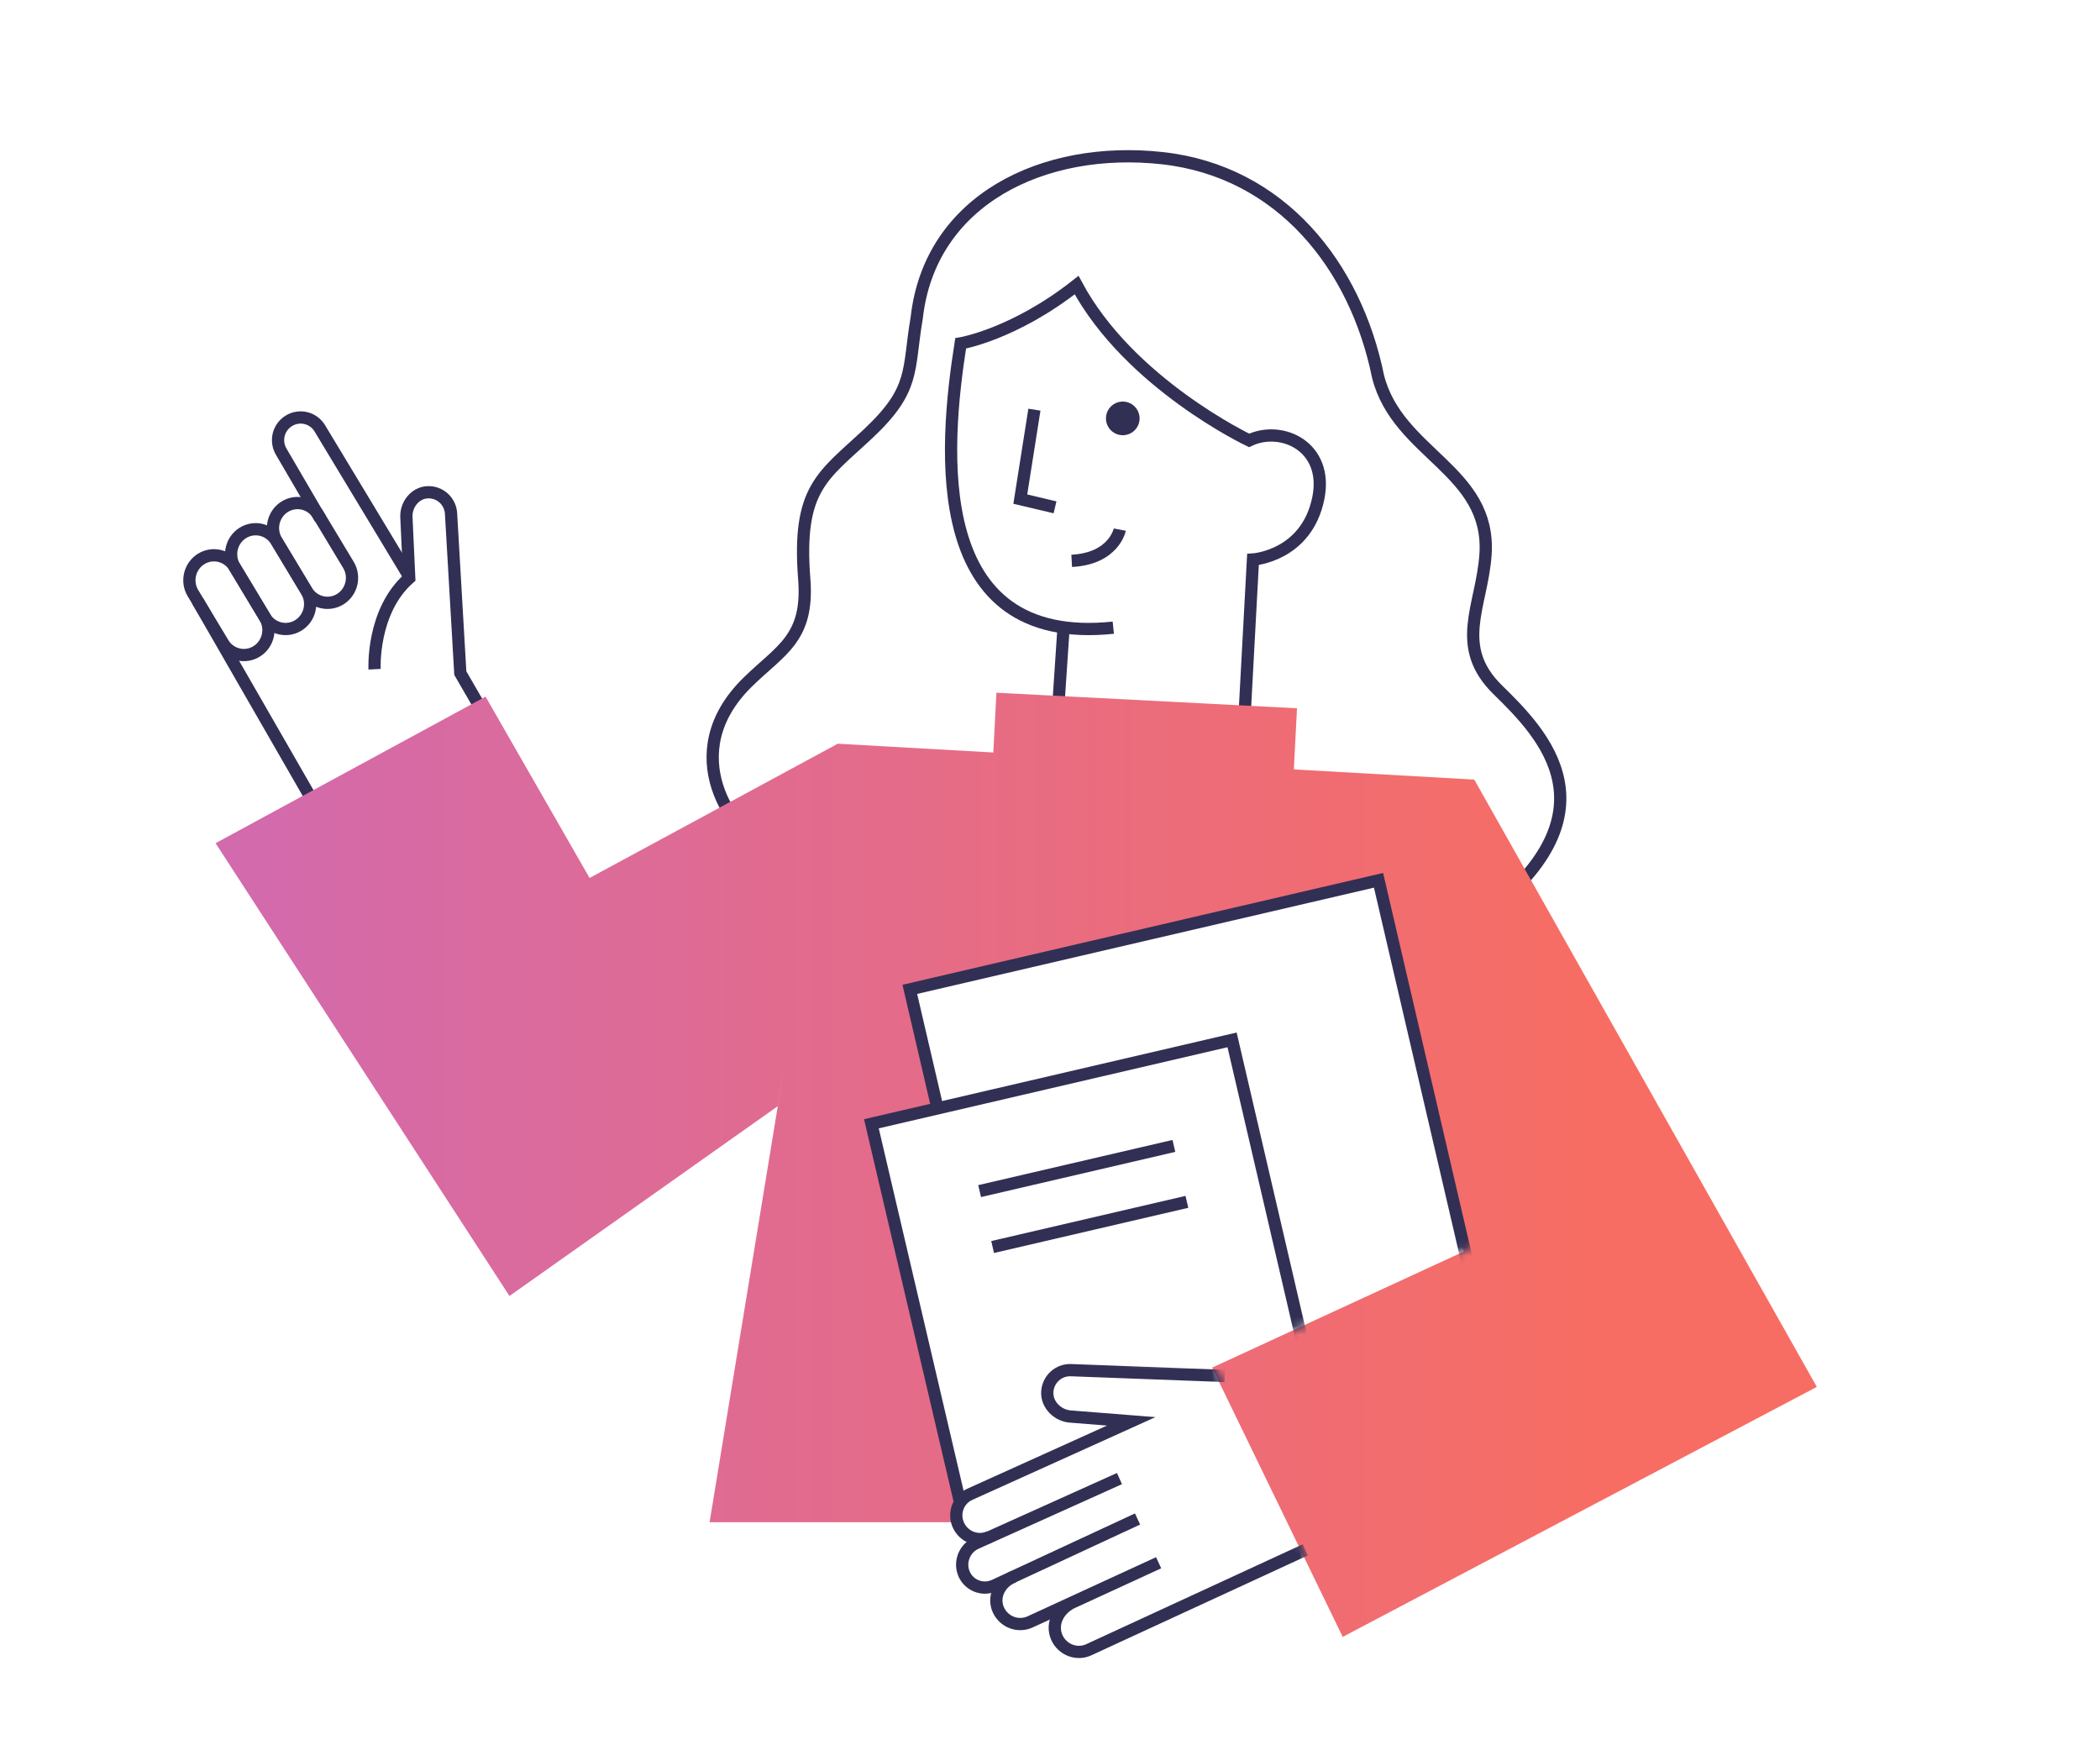 <svg width="240" height="200" viewBox="0 0 240 200" fill="none" xmlns="http://www.w3.org/2000/svg">
<g clip-path="url(#clip0_42273_31878)">
<path d="M121.533 71.951L121.004 79.852" stroke="#322F55" stroke-width="1.4" stroke-miterlimit="10"/>
<path d="M127.233 71.724C105.97 73.947 107.882 51.364 109.787 39.237C109.787 39.237 115.874 38.224 123.041 32.579C129.09 43.856 142.756 50.323 142.756 50.323C146.486 48.543 151.864 51.05 150.663 56.936C149.312 63.552 143.198 63.934 143.198 63.934L141.724 91.219" stroke="#322F55" stroke-width="1.4" stroke-miterlimit="10"/>
<path d="M118.218 46.812L116.606 57.033L120.575 57.971" stroke="#322F55" stroke-width="1.4" stroke-miterlimit="10"/>
<path d="M128.387 49.73C129.447 49.692 130.276 48.801 130.238 47.74C130.2 46.679 129.31 45.85 128.249 45.888C127.188 45.926 126.359 46.817 126.397 47.878C126.435 48.938 127.326 49.768 128.387 49.73Z" fill="#322F55"/>
<path d="M127.974 60.518C127.974 60.518 127.338 63.828 122.48 64.088" stroke="#322F55" stroke-width="1.4" stroke-miterlimit="10"/>
<path d="M168.835 105.158C185.414 92.944 176.245 83.786 171.175 78.823C166.104 73.859 169.361 69.278 169.771 63.394C170.445 53.715 159.715 51.875 157.485 42.997C154.932 30.431 146.439 19.581 132.843 18.075C119.306 16.576 106.267 22.801 104.767 36.334C103.734 42.345 104.662 44.459 99.198 49.575C94.04 54.404 91.099 55.77 91.916 66.181C92.449 72.968 89.189 74.278 85.445 77.952C77.121 86.12 83.765 95.227 87.707 97.024" stroke="#322F55" stroke-width="1.4"/>
<path d="M42.809 76.471C42.809 76.471 42.452 69.844 46.769 66.053L46.447 59.129C46.365 57.701 47.409 56.334 48.828 56.252C49.166 56.231 49.504 56.277 49.825 56.389C50.144 56.499 50.439 56.673 50.692 56.899C50.944 57.125 51.15 57.399 51.297 57.706C51.445 58.012 51.53 58.345 51.548 58.684L52.607 76.913L55.863 82.542" stroke="#322F55" stroke-width="1.4" stroke-miterlimit="10"/>
<path d="M22.581 68.66L37.628 94.815" stroke="#322F55" stroke-width="1.4" stroke-miterlimit="10"/>
<path d="M46.763 65.868L36.554 48.952C36.38 48.66 36.15 48.406 35.877 48.205C35.605 48.003 35.295 47.858 34.967 47.777C34.638 47.696 34.297 47.682 33.962 47.734C33.628 47.786 33.307 47.905 33.019 48.082C32.728 48.258 32.476 48.489 32.276 48.763C32.075 49.037 31.931 49.348 31.85 49.679C31.77 50.01 31.756 50.353 31.808 50.689C31.86 51.025 31.977 51.347 32.154 51.638L36.628 59.295" stroke="#322F55" stroke-width="1.4" stroke-miterlimit="10"/>
<path fill-rule="evenodd" clip-rule="evenodd" d="M22.052 67.778C21.25 66.445 21.667 64.696 22.983 63.873C24.299 63.051 26.02 63.465 26.822 64.797L30.27 70.525C31.072 71.858 30.655 73.606 29.338 74.429C28.022 75.251 26.302 74.838 25.5 73.505L22.052 67.778Z" stroke="#322F55" stroke-width="1.4"/>
<path fill-rule="evenodd" clip-rule="evenodd" d="M31.606 61.809C30.804 60.477 31.221 58.727 32.537 57.905C33.853 57.082 35.574 57.496 36.376 58.828L39.824 64.556C40.626 65.889 40.209 67.638 38.893 68.46C37.577 69.283 35.856 68.87 35.054 67.537L31.606 61.809Z" stroke="#322F55" stroke-width="1.4"/>
<path fill-rule="evenodd" clip-rule="evenodd" d="M26.82 64.801C26.019 63.469 26.436 61.719 27.752 60.897C29.068 60.074 30.789 60.488 31.59 61.82L35.039 67.548C35.841 68.881 35.423 70.63 34.107 71.452C32.791 72.275 31.071 71.862 30.269 70.529L26.82 64.801Z" stroke="#322F55" stroke-width="1.4"/>
<path d="M113.522 85.985L95.675 84.981L95.669 85.025L67.38 100.322L55.492 79.602L24.637 96.35L58.224 148.09L88.878 126.409L89.731 121.253L81.096 173.942L108.719 173.942L109.398 174.884L109.049 173.254L110.094 171.09L109.398 171.624L99.597 128.421L107.394 126.451L103.911 112.998L157.494 100.56L167.282 143.015L138.531 156.275L149.492 178.878L153.453 187.044L207.638 158.476L168.486 89.081L147.868 87.92L148.229 80.934L113.876 79.156L113.522 85.985Z" fill="url(#paint0_linear_42273_31878)"/>
<mask id="mask0_42273_31878" style="mask-type:alpha" maskUnits="userSpaceOnUse" x="93" y="95" width="83" height="77">
<path d="M138.421 156.492L168.884 142.221L175.157 124.347L159.719 95.697L126.844 96.397L95.15 116.744L93.545 149.292L108.607 171.235L109.745 170.642L126.586 168.299L138.421 156.492Z" fill="#D9D9D9"/>
</mask>
<g mask="url(#mask0_42273_31878)">
<path d="M107.124 126.566L103.978 113.05L157.547 100.59L169.931 153.796L148.316 158.823L139.261 160.929" stroke="#322F55" stroke-width="1.4"/>
</g>
<mask id="mask1_42273_31878" style="mask-type:alpha" maskUnits="userSpaceOnUse" x="93" y="95" width="83" height="87">
<path d="M138.838 156.201L168.265 142.682L175.157 124.355L159.718 95.705L126.843 96.405L95.149 116.752L93.544 149.3L112.774 181.134L112.237 173.684L119.739 168.699L138.838 156.201Z" fill="#D9D9D9"/>
</mask>
<g mask="url(#mask1_42273_31878)">
<path d="M109.651 171.387L99.588 128.412L140.808 118.824L150.634 161.043" stroke="#322F55" stroke-width="1.4"/>
<path d="M134.159 130.941L111.957 136.104" stroke="#322F55" stroke-width="1.4"/>
<path d="M135.645 137.332L113.443 142.494" stroke="#322F55" stroke-width="1.4"/>
</g>
<mask id="mask2_42273_31878" style="mask-type:alpha" maskUnits="userSpaceOnUse" x="105" y="154" width="46" height="40">
<path d="M138.837 155.977L149.552 177.928L150.198 180.511L122.017 193.025L116.226 190.82L107.843 183.047L105.692 172.737L107.843 168.713L117.384 163.53L115.95 158.844L120.528 154.434L138.837 155.977Z" fill="#D9D9D9"/>
</mask>
<g mask="url(#mask2_42273_31878)">
<path d="M113.076 175.628C112.759 175.771 112.416 175.851 112.067 175.861C111.718 175.871 111.369 175.812 111.041 175.687C110.712 175.561 110.41 175.374 110.153 175.133C109.895 174.891 109.686 174.603 109.539 174.283C109.241 173.637 109.209 172.902 109.45 172.24C109.692 171.578 110.186 171.044 110.825 170.754L129.283 162.414L122.37 161.867C120.894 161.78 119.613 160.524 119.689 159.054C119.726 158.348 120.04 157.688 120.564 157.223C121.088 156.756 121.778 156.52 122.482 156.567L139.974 157.223" stroke="#322F55" stroke-width="1.4" stroke-miterlimit="10"/>
<path d="M122.222 183.274C120.676 184.238 120.195 185.847 120.8 187.15C121.106 187.806 121.657 188.32 122.331 188.579C123.006 188.838 123.749 188.82 124.397 188.529L149.181 177.094" stroke="#322F55" stroke-width="1.4" stroke-miterlimit="10"/>
<path d="M132.415 178.57L117.708 185.337C117.385 185.483 117.036 185.564 116.68 185.575C116.324 185.586 115.97 185.526 115.635 185.399C115.301 185.272 114.993 185.081 114.731 184.835C114.468 184.59 114.256 184.295 114.106 183.969C113.47 182.599 114.12 180.864 115.888 180.132" stroke="#322F55" stroke-width="1.4" stroke-miterlimit="10"/>
<path d="M130.005 173.57L113.675 181.157C113.359 181.305 113.019 181.39 112.672 181.405C112.326 181.421 111.982 181.367 111.658 181.248C111.335 181.128 111.039 180.946 110.787 180.71C110.536 180.475 110.334 180.19 110.192 179.874C110.052 179.558 109.973 179.216 109.964 178.867C109.955 178.518 110.014 178.17 110.137 177.842C110.261 177.515 110.447 177.213 110.685 176.956C110.923 176.699 111.208 176.49 111.524 176.344L127.939 168.954" stroke="#322F55" stroke-width="1.4" stroke-miterlimit="10"/>
</g>
</g>
<defs>
<linearGradient id="paint0_linear_42273_31878" x1="207.619" y1="133.1" x2="24.655" y2="133.1" gradientUnits="userSpaceOnUse">
<stop offset="0.138" stop-color="#F76D63"/>
<stop offset="1" stop-color="#D26AAE"/>
</linearGradient>
<clipPath id="clip0_42273_31878">
<rect width="240" height="200" fill="white"/>
</clipPath>
</defs>
</svg>
